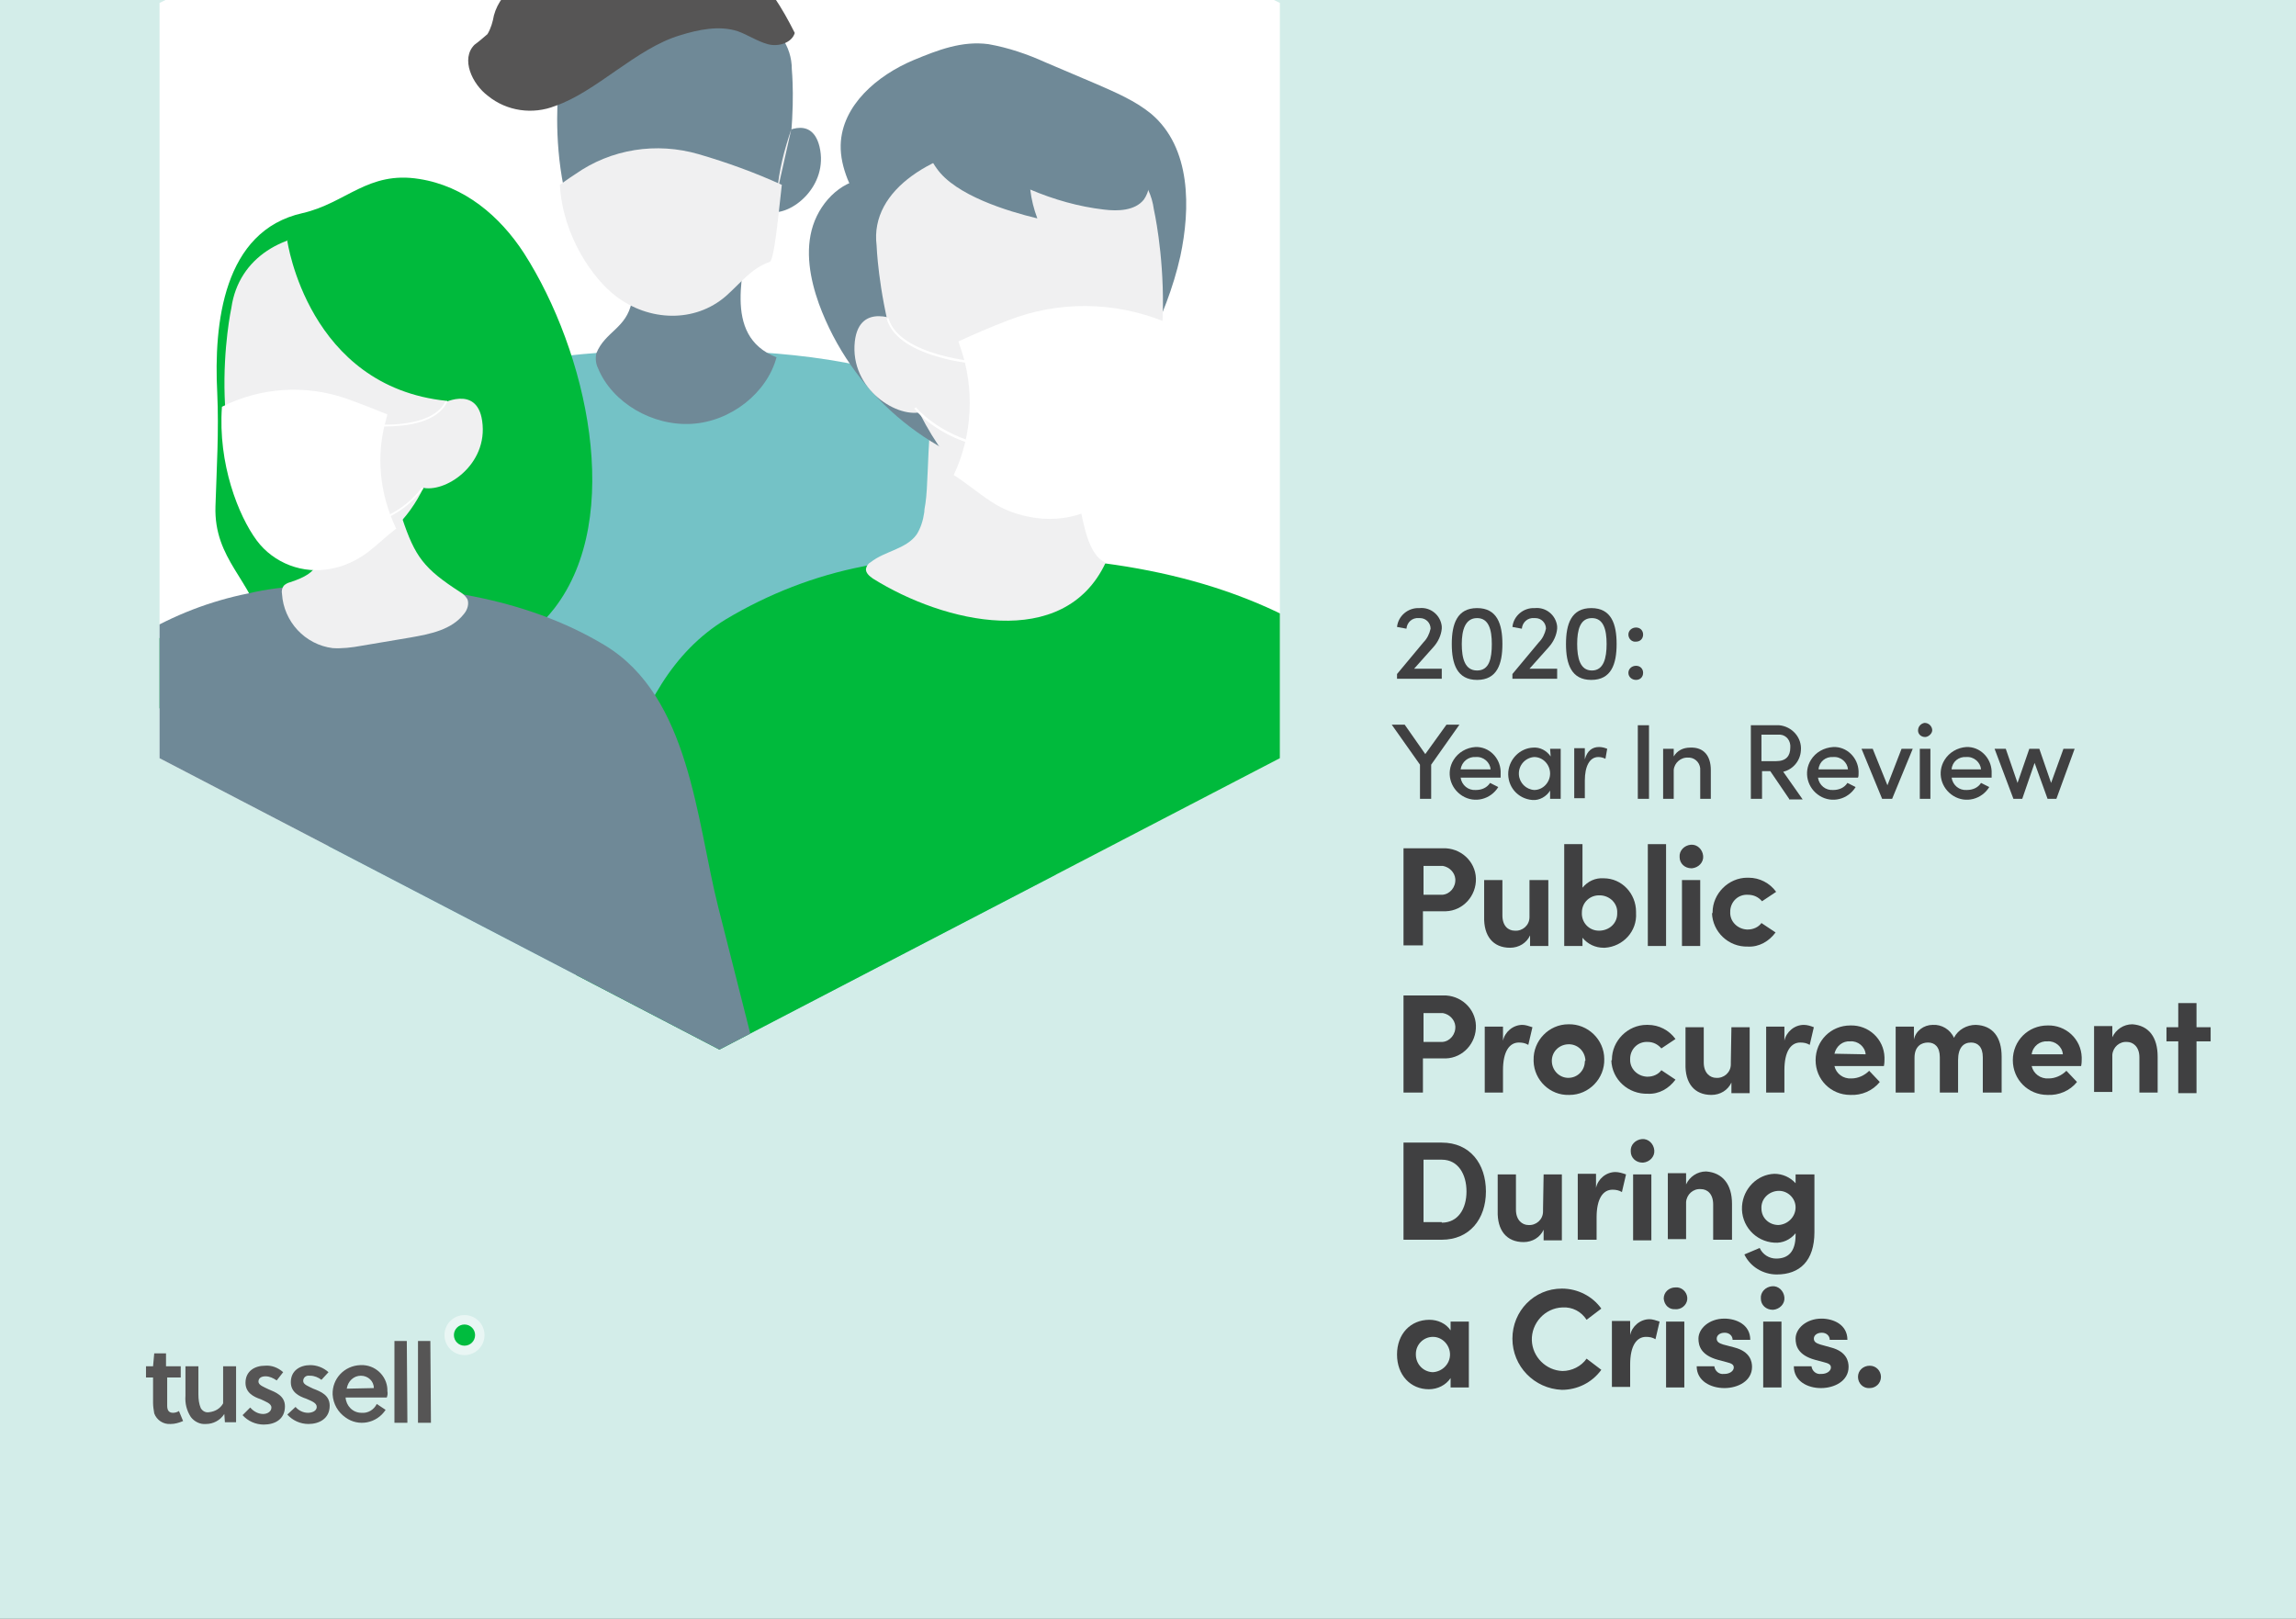 <?xml version="1.0" encoding="utf-8"?>
<!-- Generator: Adobe Illustrator 26.5.0, SVG Export Plug-In . SVG Version: 6.00 Build 0)  -->
<svg version="1.1" id="Layer_1" xmlns="http://www.w3.org/2000/svg" xmlns:xlink="http://www.w3.org/1999/xlink" x="0px" y="0px"
	 viewBox="0 0 390 275" style="enable-background:new 0 0 390 275;" xml:space="preserve">
<rect x="0" y="0" width="390" height="275" fill="#333333" stroke="none"/>
<style type="text/css">
	.st0{fill:none;}
	.st1{fill:#D3EDE9;}
	.st2{fill:#404041;}
	.st3{clip-path:url(#SVGID_00000125565661837425991790000012068796900008687004_);}
	.st4{fill:#FFFFFF;}
	.st5{fill:#74C2C6;}
	.st6{fill:#6F8997;}
	.st7{fill:#F0F0F1;}
	.st8{fill:#565555;}
	.st9{fill:#00BA3C;}
	.st10{opacity:0.5;fill:#FFFFFF;enable-background:new    ;}
	.st11{fill:#00BC3E;}
</style>
<rect class="st0" width="390" height="275"/>
<rect class="st1" width="390" height="275"/>
<path class="st2" d="M240.2,113.6h4.7v1.7h-7.6v-0.8l4.5-5.4c0.6-0.6,1-1.4,1.2-2.3c0-1-0.8-1.8-1.8-1.8c-0.1,0-0.1,0-0.2,0
	c-1.1-0.1-2,0.7-2.1,1.8l-1.6-0.3c0.2-1.9,1.9-3.3,3.8-3.2c1.9-0.2,3.6,1.2,3.8,3.1c0,0.1,0,0.3,0,0.4c-0.1,1.1-0.6,2.2-1.4,3.1
	L240.2,113.6z"/>
<path class="st2" d="M246.6,109.4c0-3.4,0.9-6.1,4.3-6.1s4.3,2.7,4.3,6.1s-0.9,6.1-4.3,6.1S246.6,112.8,246.6,109.4z M253.4,109.4
	c0-2.4-0.5-4.4-2.5-4.4s-2.6,2-2.6,4.4s0.5,4.5,2.6,4.5S253.4,111.8,253.4,109.4z"/>
<path class="st2" d="M259.8,113.6h4.7v1.7h-7.6v-0.8l4.5-5.4c0.6-0.6,1-1.4,1.2-2.3c0-1-0.8-1.8-1.8-1.8c-0.1,0-0.1,0-0.2,0
	c-1.1-0.1-2,0.7-2.1,1.8l-1.6-0.3c0.2-1.9,1.9-3.3,3.8-3.2c1.9-0.2,3.6,1.2,3.8,3.1c0,0.1,0,0.3,0,0.4c-0.1,1.1-0.6,2.2-1.4,3.1
	L259.8,113.6z"/>
<path class="st2" d="M266,109.4c0-3.4,0.9-6.1,4.3-6.1s4.3,2.7,4.3,6.1s-0.9,6.1-4.3,6.1S266,112.8,266,109.4z M272.9,109.4
	c0-2.4-0.5-4.4-2.5-4.4s-2.5,2-2.5,4.4s0.5,4.5,2.5,4.5S272.9,111.8,272.9,109.4L272.9,109.4z"/>
<path class="st2" d="M276.6,107.8c0-0.7,0.6-1.2,1.3-1.2c0,0,0,0,0,0c0.7,0,1.2,0.5,1.2,1.2c0,0.7-0.5,1.2-1.2,1.2
	C277.2,109.1,276.6,108.5,276.6,107.8C276.6,107.9,276.6,107.9,276.6,107.8z M276.6,114.3c0-0.7,0.6-1.2,1.3-1.2c0,0,0,0,0,0
	c0.7,0,1.2,0.5,1.2,1.2c0,0.7-0.5,1.2-1.2,1.2C277.2,115.5,276.6,115,276.6,114.3C276.6,114.3,276.6,114.3,276.6,114.3z"/>
<path class="st2" d="M245.7,123.1h2.2l-4.8,6.8v5.8h-1.9v-5.8l-4.8-6.8h2.2l3.5,5L245.7,123.1z"/>
<path class="st2" d="M254.9,132.1h-6.8c0.2,1.3,1.3,2.2,2.6,2.1c1,0,1.9-0.4,2.4-1.2l1.4,0.7c-1.3,2.1-4,2.8-6.1,1.5
	c-2.1-1.3-2.8-4-1.5-6.1c0.8-1.3,2.2-2.1,3.7-2.2c2.3-0.1,4.2,1.8,4.3,4.1c0,0.1,0,0.2,0,0.4C254.9,131.6,254.9,131.9,254.9,132.1z
	 M253.2,130.7c-0.1-1.2-1.2-2.2-2.5-2.1c-1.3-0.1-2.4,0.8-2.6,2.1H253.2z"/>
<path class="st2" d="M263.3,127.2h1.8v8.5h-1.8v-1.4c-0.6,1-1.8,1.7-3,1.6c-2.5-0.2-4.3-2.3-4.1-4.8c0.2-2.2,2-4,4.2-4.1
	c1.2-0.1,2.3,0.5,3,1.5L263.3,127.2z M263.3,131.4c0-1.5-1.2-2.8-2.7-2.8c-1.5,0.1-2.7,1.4-2.6,3c0.1,1.4,1.2,2.5,2.6,2.6
	C262.1,134.2,263.3,132.9,263.3,131.4C263.3,131.4,263.3,131.4,263.3,131.4L263.3,131.4z"/>
<path class="st2" d="M273,127.2l-0.3,1.7c-0.4-0.2-0.8-0.3-1.2-0.3c-1.5,0-2.3,1.6-2.3,4v3h-1.8v-8.5h1.8v1.9
	c0.4-1.5,1.3-2.1,2.4-2.1C272.1,126.9,272.5,127,273,127.2z"/>
<path class="st2" d="M278.2,135.7v-12.5h1.9v12.5H278.2z"/>
<path class="st2" d="M290.6,130.8v4.9h-1.8v-4.8c0.1-1.1-0.7-2.1-1.8-2.2c-0.1,0-0.1,0-0.2,0c-1.3-0.1-2.4,0.9-2.5,2.1
	c0,0.1,0,0.2,0,0.3v4.6h-1.8v-8.5h1.8v1.3c0.6-1,1.6-1.5,2.8-1.5C289.4,126.9,290.6,128.4,290.6,130.8z"/>
<path class="st2" d="M303.9,135.7l-3.2-4.7h-1.4v4.7h-1.9v-12.5h4.8c2.2,0.2,3.9,2.1,3.7,4.3c-0.1,1.7-1.3,3.2-3,3.6l3.3,4.7H303.9z
	 M299.2,124.8v4.5h2.5c1.7,0,2.4-0.9,2.4-2.3c0.1-1.1-0.6-2.1-1.7-2.2c-0.1,0-0.2,0-0.3,0H299.2z"/>
<path class="st2" d="M315.6,132.1h-6.8c0.2,1.3,1.3,2.2,2.6,2.1c1,0,1.9-0.4,2.4-1.2l1.4,0.7c-1.3,2.1-4,2.8-6.1,1.5
	c-2.1-1.3-2.8-4-1.5-6.1c0.8-1.3,2.2-2.1,3.8-2.2c2.3-0.1,4.2,1.8,4.3,4.1c0,0.1,0,0.2,0,0.4C315.7,131.6,315.7,131.9,315.6,132.1z
	 M313.9,130.7c-0.1-1.2-1.2-2.2-2.5-2.1c-1.3-0.1-2.4,0.8-2.5,2.1H313.9z"/>
<path class="st2" d="M323,127.2h1.9l-3.5,8.5h-1.7l-3.5-8.5h1.9l2.5,6.2L323,127.2z"/>
<path class="st2" d="M325.8,124.1c0-0.7,0.5-1.2,1.1-1.3c0.7,0,1.2,0.5,1.3,1.1s-0.5,1.2-1.1,1.3c0,0,0,0-0.1,0
	C326.3,125.2,325.8,124.7,325.8,124.1C325.8,124.1,325.8,124.1,325.8,124.1z M326.1,135.7v-8.5h1.8v8.5H326.1z"/>
<path class="st2" d="M338.3,132.1h-6.8c0.2,1.3,1.3,2.2,2.6,2.1c1,0,1.9-0.4,2.4-1.2l1.4,0.7c-1.3,2.1-4,2.8-6.1,1.5
	c-2.1-1.3-2.8-4-1.5-6.1c0.8-1.3,2.2-2.1,3.7-2.2c2.3-0.1,4.2,1.8,4.3,4.1c0,0.1,0,0.2,0,0.4C338.3,131.6,338.3,131.9,338.3,132.1z
	 M336.5,130.7c-0.1-1.2-1.2-2.2-2.5-2.1c-1.3-0.1-2.4,0.8-2.5,2.1H336.5z"/>
<path class="st2" d="M350.5,127.2h1.9l-3.1,8.5h-1.5l-2.2-6.1l-2.1,6.1H342l-3.2-8.5h1.9l2,5.8l2-5.8h1.7l2,5.8L350.5,127.2z"/>
<path class="st2" d="M245.1,144.1c3-0.1,5.5,2.2,5.6,5.1c0.1,3-2.2,5.5-5.1,5.6c-0.2,0-0.3,0-0.5,0h-3.4v5.8h-3.3v-16.5H245.1z
	 M245,152c1.3-0.1,2.3-1.3,2.2-2.7c-0.1-1.1-1-2-2.1-2.2h-3.3v4.9H245z"/>
<path class="st2" d="M259.8,149.5h3.2v11.2h-3.1v-1.8c-0.6,1.3-1.9,2.1-3.4,2.1c-2.9,0-4.5-2-4.4-5.3v-6.2h3.1v6
	c0,1.8,1,2.6,2.1,2.6c1.3,0.1,2.5-0.9,2.5-2.3c0-0.1,0-0.3,0-0.4L259.8,149.5z"/>
<path class="st2" d="M277.9,155.1c0.2,3.1-2.2,5.7-5.3,5.9c-0.1,0-0.1,0-0.2,0c-1.4,0-2.7-0.6-3.6-1.7v1.4h-3.1v-17.3h3.1v7.4
	c0.9-1.1,2.2-1.7,3.6-1.6c3.1,0,5.5,2.6,5.5,5.7C277.9,154.9,277.9,155,277.9,155.1z M274.7,155.1c0.1-1.6-1.2-2.9-2.8-3
	c0,0-0.1,0-0.1,0c-1.7-0.1-3.1,1.2-3.1,2.9c-0.1,1.7,1.2,3.1,2.9,3.1s3.1-1.2,3.1-2.9C274.7,155.1,274.7,155.1,274.7,155.1z"/>
<path class="st2" d="M279.9,160.7v-17.3h3.1v17.3H279.9z"/>
<path class="st2" d="M285.3,145.6c-0.1-1.1,0.8-2,1.9-2.1s2,0.8,2.1,1.9c0.1,1.1-0.8,2-1.9,2.1c0,0-0.1,0-0.1,0
	C286.2,147.5,285.3,146.7,285.3,145.6C285.3,145.6,285.3,145.6,285.3,145.6z M285.7,160.7v-11.2h3.1v11.2H285.7z"/>
<path class="st2" d="M290.9,155c0-3.2,2.7-5.9,5.9-5.9c0.1,0,0.2,0,0.2,0c1.9,0,3.6,0.9,4.7,2.4l-2.4,1.6c-0.6-0.7-1.4-1.1-2.4-1.1
	c-1.6-0.1-2.9,1.1-3,2.7c0,0.1,0,0.1,0,0.2c-0.1,1.6,1.2,2.9,2.8,3c0.1,0,0.1,0,0.2,0c0.9,0,1.8-0.4,2.3-1.1l2.4,1.6
	c-1.1,1.5-2.8,2.5-4.7,2.4c-3.3,0.1-6-2.5-6.1-5.7C290.9,155.2,290.9,155.1,290.9,155z"/>
<path class="st2" d="M245.1,169.1c3-0.1,5.5,2.2,5.6,5.1c0.1,3-2.2,5.5-5.1,5.6c-0.2,0-0.3,0-0.5,0h-3.4v5.8h-3.3v-16.5H245.1z
	 M245,177c1.3-0.1,2.3-1.3,2.2-2.7c-0.1-1.1-1-2-2.1-2.2h-3.3v4.9H245z"/>
<path class="st2" d="M260.3,174.5l-0.7,3c-0.5-0.3-1-0.4-1.6-0.4c-1.6,0-2.7,1.5-2.7,4.7v3.8h-3.1v-11.2h3.1v2.4
	c0.3-1.5,1.7-2.7,3.3-2.7C259.1,174.1,259.7,174.3,260.3,174.5z"/>
<path class="st2" d="M260.5,180.1c-0.1-3.3,2.6-6.1,5.9-6.1c3.3-0.1,6.1,2.6,6.1,5.9c0.1,3.3-2.6,6.1-5.9,6.1c0,0-0.1,0-0.1,0
	c-3.2,0.1-5.9-2.5-6-5.7C260.5,180.2,260.5,180.1,260.5,180.1z M269.3,180.1c-0.1-1.6-1.4-2.8-3-2.7c-1.6,0.1-2.8,1.4-2.7,3
	c0.1,1.5,1.3,2.7,2.8,2.7c1.6,0,2.8-1.3,2.8-2.8C269.3,180.2,269.3,180.1,269.3,180.1L269.3,180.1z"/>
<path class="st2" d="M273.8,180c0-3.2,2.7-5.9,5.9-5.9c0.1,0,0.2,0,0.2,0c1.9,0,3.6,0.9,4.7,2.4l-2.4,1.6c-0.6-0.7-1.4-1.1-2.3-1.1
	c-1.6-0.1-2.9,1.1-3,2.7c0,0.1,0,0.1,0,0.2c-0.1,1.6,1.2,2.9,2.8,3c0.1,0,0.1,0,0.2,0c0.9,0,1.8-0.4,2.3-1.1l2.4,1.6
	c-1.1,1.5-2.8,2.5-4.7,2.4c-3.3,0.1-6.1-2.4-6.2-5.7C273.8,180.2,273.8,180.1,273.8,180z"/>
<path class="st2" d="M294.1,174.5h3.1v11.2h-3.1v-1.8c-0.6,1.3-1.9,2.1-3.4,2.1c-2.9,0-4.5-2-4.4-5.3v-6.2h3.1v6
	c0,1.8,1.1,2.6,2.1,2.6c1.3,0.1,2.5-0.9,2.5-2.3c0-0.1,0-0.3,0-0.4L294.1,174.5z"/>
<path class="st2" d="M308.1,174.5l-0.7,3c-0.5-0.3-1-0.4-1.6-0.4c-1.6,0-2.7,1.5-2.7,4.7v3.8h-3.1v-11.2h3.1v2.4
	c0.3-1.5,1.7-2.7,3.3-2.7C307,174.1,307.6,174.3,308.1,174.5z"/>
<path class="st2" d="M320,181.1h-8.4c0.3,1.3,1.5,2.2,2.9,2.1c1.1,0,2.2-0.5,3-1.3l1.8,1.9c-1.2,1.5-3.1,2.3-5,2.2
	c-3.3,0-5.9-2.6-5.9-5.9c0-3.3,2.6-5.9,5.9-5.9c0,0,0,0,0,0c3.1-0.1,5.7,2.3,5.8,5.4c0,0.1,0,0.2,0,0.3
	C320.1,180.2,320.1,180.6,320,181.1z M316.9,179.1c-0.1-1.3-1.3-2.3-2.6-2.2c0,0,0,0,0,0c-1.3-0.1-2.4,0.8-2.7,2.1L316.9,179.1z"/>
<path class="st2" d="M340,179.5v6.1h-3.2v-6c0-1.8-0.9-2.5-2-2.5c-1.3,0-2.2,0.9-2.2,3v5.5h-3.1v-6c0-1.8-0.9-2.5-2-2.5
	s-2.3,0.6-2.3,2.6v5.9H322v-11.2h3.1v2.2c0.3-1.5,1.7-2.5,3.2-2.5c1.5-0.1,3,0.8,3.6,2.2c0.7-1.4,2.2-2.2,3.7-2.2
	C338.5,174.2,340,176.2,340,179.5z"/>
<path class="st2" d="M353.5,181.1h-8.4c0.3,1.3,1.5,2.2,2.9,2.1c1.1,0,2.2-0.5,3-1.3l1.8,1.9c-1.2,1.5-3.1,2.3-5,2.2
	c-3.3,0-5.9-2.6-5.9-5.9c0-3.3,2.6-5.9,5.9-5.9c0,0,0,0,0,0c3.1-0.1,5.7,2.3,5.8,5.4c0,0.1,0,0.2,0,0.3
	C353.6,180.2,353.6,180.6,353.5,181.1z M350.4,179.1c-0.1-1.3-1.3-2.3-2.6-2.2c-1.3-0.1-2.5,0.8-2.7,2.2H350.4z"/>
<path class="st2" d="M366.5,179.5v6.1h-3.1v-6c0-1.8-1.1-2.6-2.1-2.6c-1.3-0.1-2.4,0.9-2.5,2.2c0,0.1,0,0.3,0,0.4v5.9h-3.1v-11.2
	h3.1v1.9c0.6-1.3,1.9-2.2,3.4-2.2C365,174.2,366.5,176.2,366.5,179.5z"/>
<path class="st2" d="M375.5,174.5v2.4h-2.4v8.8H370v-8.8h-2v-2.4h2v-4.1h3.1v4.1L375.5,174.5z"/>
<path class="st2" d="M244.9,194.1c4.8,0,7.5,3.6,7.5,8.3s-2.8,8.2-7.5,8.2h-6.5v-16.5H244.9z M244.9,207.7c2.8,0,4.2-2.4,4.2-5.3
	s-1.4-5.4-4.2-5.4h-3.1v10.6H244.9z"/>
<path class="st2" d="M262.2,199.5h3.1v11.2h-3.1v-1.8c-0.6,1.3-1.9,2.1-3.4,2.1c-2.9,0-4.5-2-4.4-5.3v-6.2h3.1v6
	c0,1.8,1.1,2.6,2.1,2.6c1.3,0.1,2.5-0.9,2.5-2.3c0-0.1,0-0.3,0-0.4L262.2,199.5z"/>
<path class="st2" d="M276.2,199.5l-0.7,3c-0.5-0.3-1-0.4-1.6-0.4c-1.6,0-2.7,1.5-2.7,4.7v3.8H268v-11.2h3.1v2.4
	c0.3-1.5,1.7-2.7,3.3-2.7C275,199.1,275.6,199.3,276.2,199.5z"/>
<path class="st2" d="M277,195.6c-0.1-1.1,0.8-2,1.9-2.1s2,0.8,2.1,1.9c0.1,1.1-0.8,2-1.9,2.1c0,0-0.1,0-0.1,0
	C277.9,197.5,277,196.7,277,195.6C277,195.6,277,195.6,277,195.6z M277.4,210.7v-11.2h3.1v11.2H277.4z"/>
<path class="st2" d="M294.2,204.5v6.1H291v-6c0-1.8-1-2.6-2.1-2.6c-1.3-0.1-2.4,0.9-2.5,2.2c0,0.1,0,0.3,0,0.4v5.9h-3.1v-11.2h3.1
	v1.9c0.6-1.3,1.9-2.2,3.4-2.2C292.6,199.2,294.2,201.2,294.2,204.5z"/>
<path class="st2" d="M305.1,199.5h3.1v9.8c0,4.9-2.5,7.2-6.4,7.2c-2.3,0-4.5-1.3-5.5-3.4l2.6-1.1c0.5,1.1,1.6,1.8,2.8,1.8
	c2,0,3.3-1.1,3.3-4v-0.3c-0.9,1.1-2.2,1.7-3.6,1.6c-3.3-0.2-5.7-3-5.5-6.2c0.2-3,2.6-5.4,5.5-5.5c1.4,0,2.7,0.6,3.6,1.6V199.5z
	 M305,205.1c0-1.6-1.4-2.9-3-2.8s-2.9,1.4-2.8,3c0,1.6,1.3,2.8,2.9,2.8C303.7,208,305,206.7,305,205.1L305,205.1z"/>
<path class="st2" d="M246.4,224.5h3.1v11.2h-3.1v-1.6c-0.8,1.2-2.2,1.9-3.7,1.9c-3.1,0-5.4-2.4-5.4-5.9s2.3-5.9,5.5-5.9
	c1.4,0,2.8,0.6,3.6,1.8L246.4,224.5z M246.3,230.1c0-1.6-1.3-3-2.9-3c-1.6,0-2.9,1.3-2.9,2.9c0,0,0,0.1,0,0.1c0,1.6,1.2,2.9,2.8,3
	c0,0,0,0,0.1,0C245,233,246.3,231.7,246.3,230.1L246.3,230.1z"/>
<path class="st2" d="M256.9,227.4c0-4.7,3.7-8.5,8.4-8.5c2.7,0,5.2,1.3,6.7,3.4l-2.5,1.9c-0.9-1.4-2.4-2.2-4.1-2.1
	c-3,0.1-5.3,2.7-5.2,5.6c0.1,2.8,2.4,5.1,5.2,5.2c1.6,0,3.2-0.8,4.1-2.1l2.5,1.9c-1.6,2.2-4.1,3.4-6.7,3.4
	C260.6,235.9,256.9,232.1,256.9,227.4C256.9,227.4,256.9,227.4,256.9,227.4z"/>
<path class="st2" d="M281.9,224.5l-0.7,3c-0.5-0.3-1-0.4-1.6-0.4c-1.6,0-2.7,1.5-2.7,4.7v3.8h-3.1v-11.2h3.1v2.4
	c0.3-1.5,1.7-2.7,3.3-2.7C280.7,224.1,281.3,224.3,281.9,224.5z"/>
<path class="st2" d="M282.6,220.6c0-1.1,0.9-1.9,2-1.9c1-0.1,1.9,0.7,2,1.7c0.1,1-0.7,1.9-1.7,2c-0.1,0-0.2,0-0.3,0
	C283.5,222.5,282.7,221.7,282.6,220.6z M283,235.7v-11.2h3.1v11.2H283z"/>
<path class="st2" d="M288.2,232.1h3c0.1,0.8,0.8,1.4,1.6,1.3c0,0,0.1,0,0.1,0c0.9,0,1.6-0.5,1.6-1.1c0-0.5-0.4-0.7-1.2-0.9l-1.5-0.4
	c-2.9-0.8-3.3-2.4-3.3-3.6c0-1.7,1.8-3.4,4.4-3.4c2,0,4.4,1,4.4,3.6h-3c0-0.7-0.6-1.2-1.3-1.2c0,0-0.1,0-0.1,0c-0.7,0-1.3,0.4-1.3,1
	s0.5,0.8,1.1,1l1.9,0.5c2.7,0.7,3,2.4,3,3.3c0,2.4-2.4,3.6-4.7,3.6S288.2,234.6,288.2,232.1z"/>
<path class="st2" d="M299.1,220.6c-0.1-1.1,0.8-2,1.9-2.1s2,0.8,2.1,1.9c0.1,1.1-0.8,2-1.9,2.1c0,0-0.1,0-0.1,0
	C300,222.5,299.1,221.7,299.1,220.6C299.1,220.6,299.1,220.6,299.1,220.6z M299.5,235.7v-11.2h3.1v11.2H299.5z"/>
<path class="st2" d="M304.7,232.1h3c0.1,0.8,0.8,1.4,1.6,1.3c0,0,0.1,0,0.1,0c0.9,0,1.6-0.5,1.6-1.1c0-0.5-0.4-0.7-1.2-0.9l-1.5-0.4
	c-2.9-0.8-3.3-2.4-3.3-3.6c0-1.7,1.8-3.4,4.4-3.4c2,0,4.4,1,4.4,3.6h-3c0-0.7-0.6-1.2-1.3-1.2c0,0-0.1,0-0.1,0c-0.7,0-1.3,0.4-1.3,1
	s0.5,0.8,1.1,1l1.8,0.5c2.7,0.7,3,2.4,3,3.3c0,2.4-2.4,3.6-4.7,3.6S304.7,234.6,304.7,232.1z"/>
<path class="st2" d="M315.6,233.9c0-1.1,0.9-1.9,2-1.9c0,0,0,0,0,0c1.1,0,1.9,0.9,1.9,1.9c0,1.1-0.9,1.9-1.9,1.9l0,0
	C316.5,235.9,315.6,235,315.6,233.9z"/>
<g>
	<defs>
		<polygon id="SVGID_1_" points="122.2,-47 27.1,0.5 27.1,128.8 122.2,178.3 217.4,128.8 217.4,0.5 		"/>
	</defs>
	<clipPath id="SVGID_00000124123748878770743490000010834060524758171009_">
		<use xlink:href="#SVGID_1_"  style="overflow:visible;"/>
	</clipPath>
	<g style="clip-path:url(#SVGID_00000124123748878770743490000010834060524758171009_);">
		<path class="st4" d="M134-70.2c-30.8-0.7-63.3,1.2-92.4,16.1c-7.7,3.9-15.2,9.1-21.1,16.9C8.1-20.6,5.4,4.6,3.4,28
			C2.3,40.5-8.3,178.7-2.1,179.1c2.8,0.1,28.8,2,29,0.4c0,0.4-0.1,0.8-0.1,1.1c32.2,0.7,64.4,1.2,96.6,1.8l77.5,1.5
			c11.7,0.2,48.6,8.6,52.6-5.2c0.3-0.9,0.4-1.9,0.4-2.9c-0.9-43.3-7.2-85.8-13.8-128.1c-4.6-30-4.1-79.2-26.5-96.1
			C189.1-66.7,161.4-69.6,134-70.2z"/>
		<path class="st5" d="M111.7,59.5c15.2-0.2,31.4,0.5,45.8,5.9c3.9,1.3,7.4,3.4,10.4,6.2c6.1,6.1,7.5,15.4,8.5,24
			c0.5,4.6,6.9,117.1,3.8,117.2c-1.4,0-14.3,0.8-14.4,0.1l0.1,0.4c-15.9,0.3-31.9,0.5-47.8,0.7l-38.4,0.6
			c-5.8,0.1-24.1,3.2-26.1-1.9c-0.1-0.3-0.2-0.7-0.2-1.1c0.4-15.9,2.5-93.2,5.7-108.8c2.3-11,2-29.2,13.1-35.4
			C84.4,60.9,98.1,59.8,111.7,59.5z"/>
		<path class="st6" d="M107.4,48.3c0.1,1,0.1,2-0.1,3c-0.9,4.5-4.5,5-6,8.7c-0.2,0.9-0.1,1.8,0.3,2.6c2.4,5.8,9.2,9.8,15.9,9.4
			s12.8-5.3,14.4-11.3c-9.5-3.7-5.2-15.2-4.7-22c0.1-0.6,0.1-1.1-0.1-1.7c-0.5-1-1.9-1.2-3-1.3c-4.6-0.4-14.4-2-16.6,3.4
			C106.1,42.2,107.1,45.3,107.4,48.3z"/>
		<path class="st6" d="M95.2,11.8c0-16.4,39.3-16.4,39.3,0c0,0,2.4,24.4-10.9,37.7c-5.3,5.2-13.7,5.2-19,0
			C91.2,36.2,95.2,11.8,95.2,11.8z"/>
		<path class="st6" d="M139.2,24.9c-1.4-5.7-6.7-2-6.7-2L130.8,36C134.4,36.7,140.8,31.6,139.2,24.9z"/>
		<path class="st7" d="M95.1,31.4c0.5,8.9,5.8,16.1,9.5,18.9c5.6,4.3,13.4,4.6,18.7,0c2.6-2.3,4.3-4.7,7.4-5.8
			c0.8,0,1.5-7.9,2.1-13.1c-4.6-2.1-9.3-3.8-14.1-5.2c-7.2-2.1-14.9-0.9-21,3.4C96.3,30.5,95.4,31.2,95.1,31.4z"/>
		<path class="st7" d="M132,32.7c0.3-3.7,1.2-7.2,2.4-10.7L132,32.7z"/>
		<path class="st8" d="M94.3,18c7-2.4,13.8-9.8,21.2-12c3.2-1,6.7-1.7,9.8-0.7c1.7,0.6,3.3,1.7,5.1,2.2s4.1-0.2,4.6-1.9
			c-2.1-4.2-4.6-8.3-8.1-11.4s-8.3-5-12.9-4.3c-2.3,0.5-4.5,1.2-6.6,2c-4.4,1.3-9,1.3-13.4,2.5s-8.9,3.8-10.1,8.2
			c-0.2,1.1-0.5,2.2-1.1,3.2c-0.7,0.6-1.5,1.3-2.2,1.8c-2.4,2.4-0.4,6.7,2.3,8.7C86.1,18.9,90.5,19.5,94.3,18z"/>
		<path class="st9" d="M259.5,209.8c-3.8-15.2-7.7-30.5-11.5-45.7c-4.7-18.6-6.1-45.5-24.5-56.6c-17.2-10.4-38.5-13.4-59.1-13
			c-2.1,0-4.1,0.1-6.2,0.2c-3.9,0.1-7.8,0.6-11.5,1.5c-8.3,1.6-16.2,4.7-23.4,9c-18.3,11.1-19.8,38.1-24.5,56.6l-11.6,45.7l25.2-0.4
			c0,0.2-0.1,0.4-0.1,0.5L259.5,209.8z"/>
		<path class="st7" d="M157.2,85.5c-0.1,0.6-0.2,1.1-0.2,1.5c-0.2,1.4-0.6,2.7-1.3,3.8c-1.8,2.5-5.4,2.8-7.8,4.7
			c-0.4,0.2-0.7,0.6-0.8,1.1c-0.1,0.7,0.6,1.3,1.2,1.7c12,7.5,32.4,12.4,39.5-2.7c-3.6-1.7-3.8-8.4-5.2-12.8
			c-1.1-3.5-4.7-4.9-5.6-8.8c-1.3-5.6-9-17.4-15.5-12C157,65.9,158,80.1,157.2,85.5z"/>
		<path class="st6" d="M146.6,35.8c-1.9-3.5-3.9-7.2-3.8-11.2c0.2-6.7,6.2-11.8,12.4-14.4c4.1-1.7,8.2-3.3,12.7-2.7
			c3.4,0.6,6.6,1.7,9.7,3.1l8.7,3.7c3.2,1.4,6.5,2.8,9.2,5c6.9,5.8,6.7,16.2,5,24.2c-2.4,10.8-8.2,20.5-13.9,30l-22-13.1
			c-4.5-2.7-9.1-5.4-12.6-9.3S145.7,40.9,146.6,35.8z"/>
		<path class="st6" d="M173.1,81c-15.6-3.3-28.5-14.4-34-29.4c-1.5-4.2-2.4-9-1-13.3s5.3-8.1,9.8-7.9
			C162.8,43.2,171.6,61.4,173.1,81z"/>
		<path class="st7" d="M196,35.6c-1.3-9.8-13.7-13.1-25.4-11.5s-22.9,7.9-21.7,17.6c0,0,1,29.3,18.8,42.9c6.1,5.1,15.2,4.3,20.3-1.8
			c0.3-0.3,0.5-0.7,0.8-1C202.5,64.1,196,35.6,196,35.6z"/>
		<path class="st7" d="M145.2,58c0.8-6.9,7.6-3.4,7.6-3.4l4,15.3C152.7,71.3,144.3,66.2,145.2,58z"/>
		<path class="st6" d="M176.2,37.1c-0.6-1.6-1-3.2-1.2-4.9c4,1.7,8.2,2.9,12.5,3.4c2.4,0.3,5.3,0.2,6.8-1.7c0.9-1.3,1.2-3,0.7-4.6
			c-0.8-3.4-3.6-6-6.7-7.5c-3.2-1.3-6.7-2-10.2-2c-4.5-0.2-9.1-0.2-13.6,0.1c-5.7,0.4-8.9,3.9-5.4,8.7
			C162.3,33.2,171.2,35.9,176.2,37.1z"/>
		<path class="st4" d="M191.6,81.4L191.6,81.4C188,86.4,182,88.8,176,88c-2.8-0.4-5.5-1.3-7.8-2.9c-2.3-1.5-4.1-3.1-6.2-4.4l0,0
			c3.2-6.8,3.6-14.7,1.1-21.8l-0.3-0.9c2.6-1.2,5.6-2.5,8.5-3.6c8.5-3.3,17.9-3.2,26.4,0.2C199.1,65.8,195.2,76.3,191.6,81.4z"/>
		<path class="st4" d="M166.5,61.9c-2.4-0.2-4.9-0.6-7.2-1.3c-4.9-1.4-7.9-3.6-8.7-6.5l0.3-0.1c1.8,6.5,15.4,7.5,15.6,7.5
			L166.5,61.9z"/>
		<path class="st4" d="M166.8,75.9c-3.1-0.7-6.1-2-8.7-3.9c-1-0.7-2-1.6-2.8-2.6l0.3-0.2c0,0,3.6,4.5,11.3,6.3L166.8,75.9z"/>
		<path class="st9" d="M51.4,36.2c7.4-1.7,11.1-7.2,19.8-5.8C78.9,31.6,84.9,36.7,89,43c10.7,16.7,17.1,44.8,5.2,60.3
			c-8.9,11.5-19.5,6.4-29.8,17.1c-6.2,6.3-15.1,9-23.8,7.2c-9-2-16.5-8.8-21.1-16.9s27,4.9,25.1-4.1c-1.7-8-8.3-11.5-8-20.6
			c0.2-6.4,0.6-12.8,0.3-19.3C36.3,55,37.9,39.2,51.4,36.2z"/>
		<path class="st6" d="M131.1,190l-9.1-35.9c-3.7-14.6-4.8-35.8-19.3-44.5c-13.6-8.2-30.3-10.5-46.5-10.2c-1.6,0-3.2,0.1-4.9,0.2
			c-3.1,0.1-6.1,0.5-9.1,1.2c-6.5,1.3-12.7,3.7-18.4,7.1c-14.4,8.8-15.6,29.9-19.2,44.5c-3,12-6.1,24-9.1,35.9l19.8-0.3
			c0,0.1-0.1,0.3-0.1,0.4L131.1,190z"/>
		<path class="st7" d="M64.5,78.2c-2.1,1.3-4.2,2.7-6.1,4.2c-1.2,0.9-2.3,2-3,3.3c-0.6,1.4-0.8,2.8-0.8,4.3
			c-0.2,5.5-0.1,7.2-5.3,8.9c-0.4,0.1-0.8,0.3-1.1,0.6c-0.3,0.4-0.4,0.9-0.3,1.4c0.3,4.7,3.9,8.6,8.6,9.2c1.6,0.1,3.3-0.1,4.9-0.4
			l8.3-1.4c3.4-0.6,7-1.3,9.1-4c0.6-0.7,0.9-1.7,0.6-2.5c-0.3-0.5-0.7-0.9-1.2-1.2c-6.2-4-7.7-6-9.9-12.6
			C68,87.2,64.8,78.1,64.5,78.2z"/>
		<path class="st7" d="M47.3,93.9L47.3,93.9c1,1.1,2.4,1.8,3.9,2c2.4,0.2,4.8,0,7-0.8c5.7-1.9,10.5-6,13.3-11.4
			c7-13.3,4.2-29.4,4.2-29.4c-4.6-18.8-33.9-19.5-36.4-2C39.3,52.3,33.6,78.7,47.3,93.9z"/>
		<path class="st7" d="M81.9,71.5c-0.9-6.3-7.1-2.8-7.1-2.8l-3.2,14.1C75.5,83.9,83,79,81.9,71.5z"/>
		<path class="st4" d="M43.6,91.8L43.6,91.8c2.9,3.9,7.9,5.8,12.7,4.8c2.2-0.4,4.3-1.4,6.2-2.8c1.8-1.4,3.2-2.8,4.8-4l0,0
			c-2.8-5.8-3.5-12.4-1.7-18.6l0.2-0.8c-2.2-0.9-4.5-1.8-7-2.7c-6.9-2.4-14.6-1.9-21.1,1.4C37,78.8,40.5,87.6,43.6,91.8z"/>
		<path class="st4" d="M62.3,72.3V72c0.1,0,11,1.3,13.4-3.9l0.3,0.1c-1,2.2-3.7,3.7-7.8,4.1C66.2,72.5,64.3,72.5,62.3,72.3z"/>
		<path class="st4" d="M63,89l-0.1-0.3c3.5-1,6.6-3,8.8-5.9l0.2,0.2C69.7,85.9,66.6,88,63,89z"/>
		<path class="st9" d="M48.8,40.9c0,0,3.5,24.8,27.1,27.2C90.3,53.7,63.2,26.4,48.8,40.9z"/>
	</g>
</g>
<path class="st8" d="M30.7,234v-1.9h-2.5v-2.2h-2l-0.2,2.2h-1.2v1.9h1.2v4.3c0,0.6,0.1,1.2,0.2,1.8c0.4,1.1,1.5,1.9,2.8,1.8
	c0.7,0,1.4-0.2,2.1-0.5l-0.7-1.7c-0.3,0.2-0.7,0.3-1,0.3c-0.7,0-1-0.4-1-1.2c0-0.3,0-0.5,0-0.8v-4L30.7,234z M40.1,241.6v-9.5h-2.2
	v6.3c-0.5,0.9-1.4,1.4-2.4,1.5c-0.6,0.1-1.1-0.2-1.4-0.7c-0.3-0.7-0.4-1.5-0.4-2.3v-4.8h-2.2v5c-0.1,1.3,0.2,2.5,0.9,3.6
	c0.6,0.8,1.6,1.3,2.6,1.2c1.2,0,2.4-0.6,3.1-1.7l0.1,1.4L40.1,241.6z M48.1,233.1c-0.9-0.8-2-1.2-3.1-1.1c-1.7,0-3.3,0.9-3.3,2.9
	c0,1.7,1.4,2.4,2.6,2.8c0.8,0.4,1.8,0.7,1.8,1.4s-0.7,1.1-1.4,1.1c-0.8,0-1.6-0.4-2.2-1.1l-1.3,1.3c0.9,1,2.2,1.6,3.6,1.6
	c1.9,0,3.6-0.9,3.6-3.1c0-1.8-1.6-2.4-2.8-2.9c-0.8-0.4-1.7-0.7-1.7-1.3s0.5-0.9,1.2-0.9c0.7,0,1.3,0.3,1.9,0.7L48.1,233.1z
	 M55.8,233.1c-0.9-0.8-2-1.2-3.1-1.2c-1.7,0-3.3,0.9-3.3,2.9c0,1.7,1.4,2.4,2.6,2.8c0.9,0.4,1.8,0.7,1.8,1.4S53,240,52.3,240
	c-0.8,0-1.6-0.4-2.1-1l-1.4,1.3c0.9,1,2.2,1.6,3.6,1.6c1.8,0,3.6-0.9,3.6-3.1c0-1.8-1.5-2.4-2.8-2.9c-0.8-0.4-1.7-0.7-1.7-1.3
	c0-0.6,0.5-1,1.1-0.9c0,0,0,0,0.1,0c0.7,0,1.4,0.3,1.9,0.7L55.8,233.1z M65.7,237.4h-7c0.1,1.4,1.2,2.6,2.7,2.6
	c1.1,0.1,2.1-0.5,2.6-1.5l1.5,1c-1.5,2.3-4.6,2.9-6.8,1.3c-1.3-0.9-2.1-2.3-2.2-3.9c-0.1-2.7,2-4.9,4.7-5c0,0,0.1,0,0.1,0
	c2.4-0.1,4.4,1.8,4.5,4.1c0,0.1,0,0.2,0,0.3C65.9,236.8,65.8,237.1,65.7,237.4L65.7,237.4z M63.5,235.8c0-1.2-1-2.1-2.2-2.1
	c-1.2,0-2.2,0.9-2.4,2.2L63.5,235.8z M69.1,227.8H67v13.9h2.2L69.1,227.8z M73.1,227.8H71v13.9h2.2L73.1,227.8z"/>
<circle class="st10" cx="78.9" cy="226.8" r="3.4"/>
<circle class="st11" cx="78.9" cy="226.8" r="1.8"/>
</svg>
